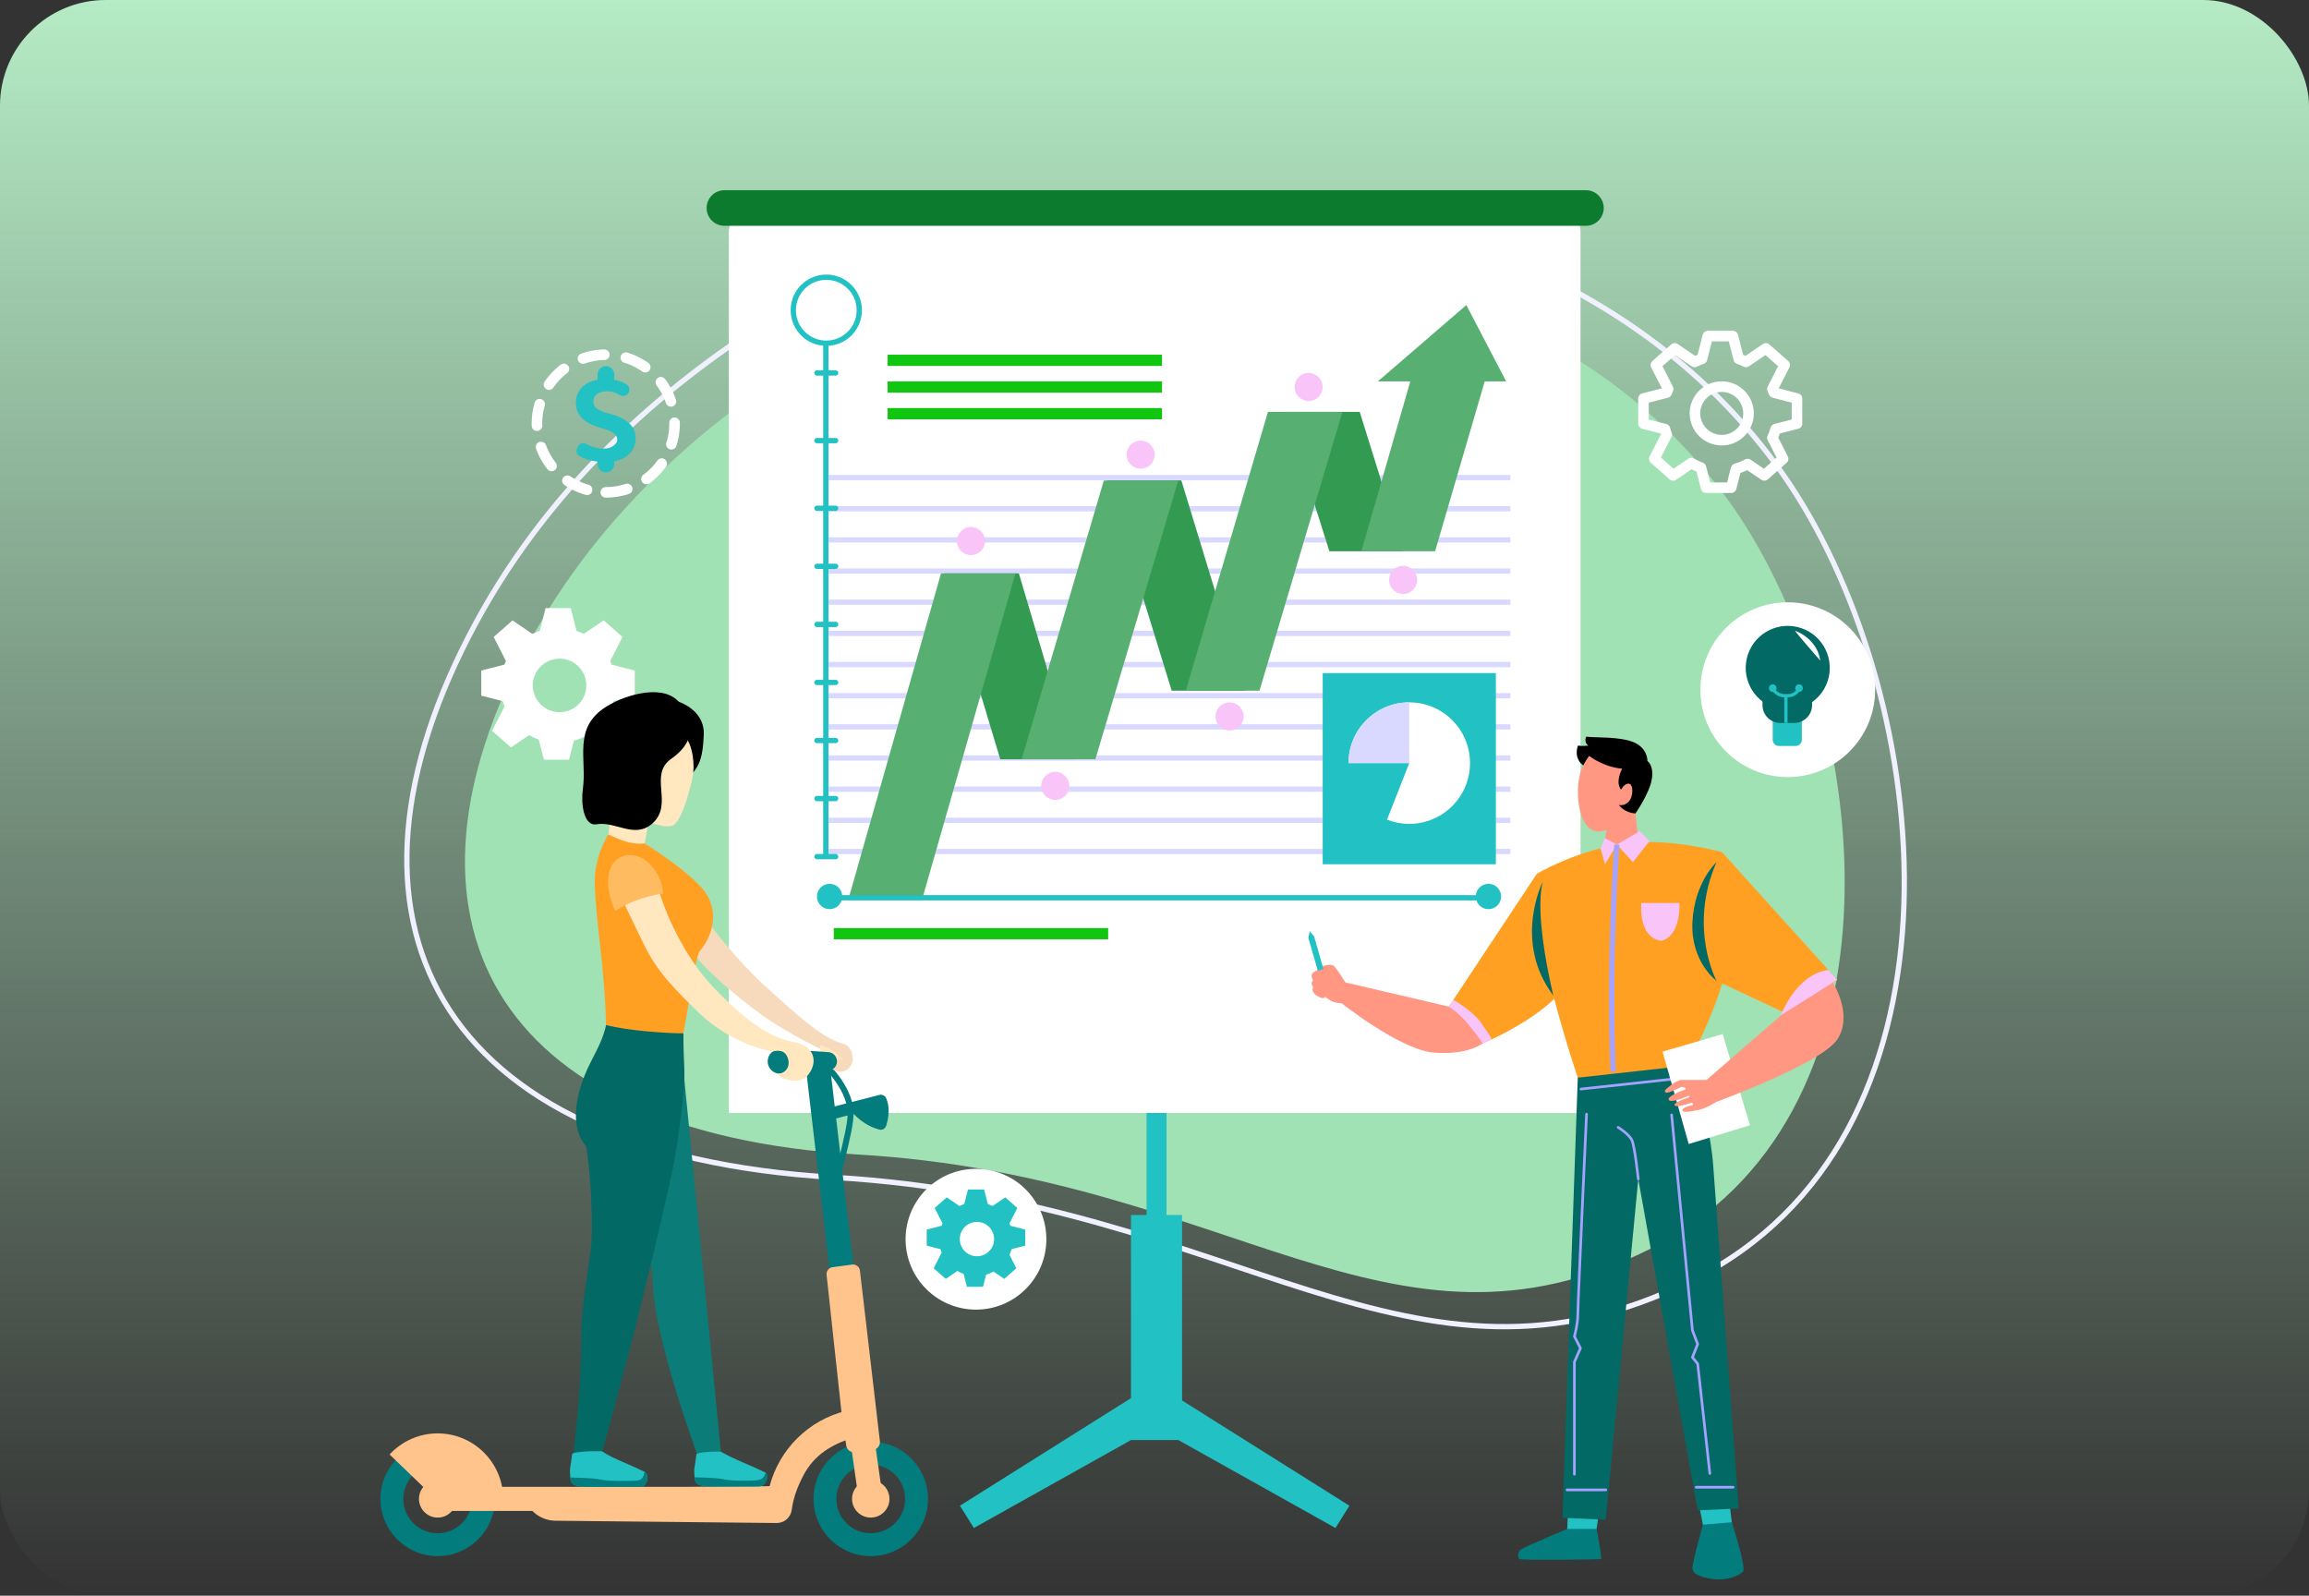 <svg width="437" height="302" viewBox="0 0 437 302" fill="none" xmlns="http://www.w3.org/2000/svg">
<rect x="0" y="0" width="437" height="302" fill="#333333" stroke="none"/>
<rect width="437" height="302" rx="20" fill="url(#paint0_linear_557_6578)"/>
<path d="M184.009 52.986C184.009 52.986 127.567 70.806 99.978 121.931C72.387 173.056 92.153 214.398 162.488 218.508C232.823 222.618 263.129 260.937 312.245 236.393C361.361 211.848 354.956 138.553 330.375 99.55C305.795 60.547 250.509 37.206 184.009 52.986Z" fill="#A1E2B4"/>
<path d="M181.203 43.177C181.203 43.177 119.944 62.518 90 118.006C60.055 173.494 81.507 218.364 157.845 222.826C234.184 227.287 267.076 268.876 320.384 242.236C373.692 215.597 366.74 136.046 340.061 93.714C313.382 51.382 253.379 26.05 181.203 43.177Z" stroke="#F0F0FF" stroke-miterlimit="10"/>
<path d="M335.742 74.31C335.652 74.077 335.554 73.848 335.449 73.623L337.769 69.073L336.977 68.375L334.999 66.63L334.207 65.933L330.445 68.491C330.004 68.27 329.545 68.079 329.073 67.919L327.967 63.607H326.912H324.274H323.219L322.115 67.91C321.633 68.072 321.166 68.266 320.716 68.491L316.954 65.933L316.163 66.63L314.184 68.375L313.392 69.073L315.712 73.623C315.608 73.845 315.512 74.073 315.422 74.304L311.044 75.426V76.481V79.12V80.175L315.102 81.215C315.2 81.561 315.315 81.899 315.445 82.229L313.097 86.833L313.889 87.531L315.868 89.276L316.66 89.974L320.087 87.643C320.668 87.983 321.283 88.271 321.925 88.5L322.899 92.3H323.955H326.593H327.648L328.568 88.713C329.334 88.495 330.067 88.198 330.754 87.826L333.912 89.974L334.704 89.276L336.683 87.531L337.474 86.833L335.447 82.858C335.695 82.331 335.901 81.778 336.062 81.208L340.094 80.174V79.119V76.481V75.426L335.742 74.31ZM330.925 78.238C330.925 81.037 328.657 83.306 325.858 83.306C323.059 83.306 320.79 81.037 320.79 78.238C320.79 75.439 323.059 73.171 325.858 73.171C328.657 73.171 330.925 75.44 330.925 78.238Z" stroke="white" stroke-width="2" stroke-miterlimit="10" stroke-linecap="round" stroke-linejoin="round"/>
<path d="M184.712 247.855C192.07 247.855 198.034 241.891 198.034 234.533C198.034 227.176 192.07 221.211 184.712 221.211C177.355 221.211 171.391 227.176 171.391 234.533C171.391 241.891 177.355 247.855 184.712 247.855Z" fill="white"/>
<path d="M191.24 231.985C191.182 231.836 191.12 231.688 191.052 231.544L192.541 228.625L192.033 228.177L190.763 227.057L190.255 226.61L187.841 228.251C187.558 228.109 187.264 227.987 186.96 227.884L186.251 225.118H185.573H183.881H183.203L182.495 227.879C182.186 227.982 181.886 228.107 181.598 228.252L179.184 226.61L178.676 227.058L177.406 228.178L176.898 228.626L178.387 231.545C178.32 231.687 178.258 231.834 178.201 231.981L175.392 232.702V233.379V235.072V235.749L177.996 236.417C178.058 236.638 178.132 236.855 178.216 237.067L176.709 240.022L177.217 240.47L178.487 241.589L178.995 242.037L181.195 240.542C181.567 240.76 181.961 240.945 182.374 241.092L182.999 243.53H183.677H185.369H186.047L186.637 241.228C187.129 241.089 187.599 240.898 188.04 240.66L190.066 242.037L190.574 241.589L191.844 240.47L192.352 240.022L191.051 237.471C191.21 237.133 191.342 236.778 191.446 236.412L194.033 235.749V235.072V233.379V232.702L191.24 231.985ZM188.15 234.505C188.15 236.301 186.694 237.757 184.898 237.757C183.102 237.757 181.646 236.301 181.646 234.505C181.646 232.709 183.102 231.253 184.898 231.253C186.694 231.254 188.15 232.709 188.15 234.505Z" fill="#22C1C3"/>
<path d="M115.783 125.792C115.693 125.559 115.596 125.329 115.491 125.104L117.811 120.555L117.019 119.857L115.04 118.112L114.249 117.414L110.487 119.972C110.046 119.752 109.587 119.56 109.114 119.4L108.008 115.089H106.953H104.315H103.26L102.156 119.392C101.674 119.554 101.207 119.748 100.757 119.972L96.995 117.414L96.204 118.112L94.225 119.857L93.433 120.555L95.753 125.104C95.649 125.327 95.553 125.555 95.463 125.785L91.085 126.908V127.963V130.601V131.657L95.143 132.697C95.241 133.043 95.356 133.381 95.486 133.712L93.138 138.316L93.93 139.014L95.909 140.758L96.7 141.456L100.128 139.125C100.709 139.465 101.323 139.754 101.966 139.982L102.94 143.782H103.995H106.633H107.688L108.608 140.195C109.374 139.977 110.107 139.68 110.794 139.308L113.952 141.456L114.744 140.758L116.723 139.013L117.514 138.315L115.487 134.34C115.735 133.812 115.94 133.26 116.102 132.69L120.134 131.656V130.601V127.963V126.907L115.783 125.792ZM110.967 129.72C110.967 132.519 108.699 134.787 105.9 134.787C103.101 134.787 100.833 132.519 100.833 129.72C100.833 126.921 103.101 124.653 105.9 124.653C108.699 124.653 110.967 126.922 110.967 129.72Z" fill="white"/>
<path d="M119.222 85.787C118.503 86.559 117.512 87.065 116.249 87.303V87.833C116.249 88.703 115.544 89.409 114.673 89.409C113.803 89.409 113.097 88.704 113.097 87.833V87.369C111.706 87.203 110.546 86.845 109.617 86.293C109.176 86.031 109.005 85.475 109.191 84.997L109.373 84.529C109.609 83.924 110.323 83.683 110.889 84.002C110.893 84.004 110.898 84.007 110.903 84.009C111.353 84.26 111.87 84.472 112.452 84.644C113.035 84.816 113.627 84.902 114.226 84.902C114.96 84.902 115.58 84.737 116.087 84.406C116.565 84.095 116.796 83.821 116.822 83.193C116.838 82.818 116.68 82.45 116.406 82.193C116.107 81.912 115.742 81.684 115.309 81.508C114.885 81.336 114.334 81.153 113.654 80.958C112.736 80.694 111.941 80.376 111.27 80.005C110.599 79.634 110.052 79.133 109.627 78.502C109.204 77.871 108.992 77.083 108.992 76.138C108.992 75.431 109.153 74.784 109.475 74.198C109.798 73.611 110.266 73.114 110.879 72.708C111.493 72.302 112.233 72.024 113.097 71.873V70.88C113.097 70.01 113.803 69.304 114.673 69.304C115.543 69.304 116.249 70.009 116.249 70.88V71.887C117 72.028 117.655 72.244 118.216 72.536C118.336 72.598 118.448 72.66 118.552 72.722C119.077 73.034 119.257 73.709 118.993 74.26C118.688 74.894 117.904 75.135 117.3 74.775C116.948 74.564 116.598 74.374 116.402 74.304C115.921 74.132 115.437 74.045 114.952 74.045C114.202 74.045 113.572 74.209 113.065 74.535C112.557 74.862 112.303 75.335 112.303 75.953C112.303 76.614 112.59 77.12 113.164 77.469C113.738 77.818 114.457 78.089 115.322 78.283C116.797 78.628 117.995 79.192 118.918 79.978C119.84 80.764 120.302 81.744 120.302 82.918C120.302 84.059 119.942 85.015 119.222 85.787Z" fill="#22C1C3"/>
<path d="M114.647 93.182C121.841 93.182 127.673 87.349 127.673 80.155C127.673 72.961 121.841 67.128 114.647 67.128C107.452 67.128 101.62 72.961 101.62 80.155C101.62 87.349 107.452 93.182 114.647 93.182Z" stroke="white" stroke-width="2" stroke-linecap="round" stroke-linejoin="round" stroke-dasharray="4.12 4.12"/>
<path d="M338.352 147.065C347.485 147.065 354.889 139.661 354.889 130.528C354.889 121.395 347.485 113.991 338.352 113.991C329.219 113.991 321.815 121.395 321.815 130.528C321.815 139.661 329.219 147.065 338.352 147.065Z" fill="white"/>
<path d="M346.09 128.224C347.094 123.948 344.441 119.668 340.165 118.664C335.889 117.661 331.609 120.314 330.605 124.59C329.602 128.865 332.254 133.145 336.53 134.149C340.806 135.153 345.086 132.5 346.09 128.224Z" fill="#026965"/>
<path d="M339.841 141.178H336.681C336.033 141.178 335.507 140.652 335.507 140.004V136.305H341.015V140.004C341.015 140.652 340.489 141.178 339.841 141.178Z" fill="#22C1C3"/>
<path d="M339.579 136.825H336.942C335.08 136.825 333.57 135.315 333.57 133.453V129.381H342.951V133.453C342.951 135.316 341.441 136.825 339.579 136.825Z" fill="#026965"/>
<path d="M340.483 129.514C340.084 129.514 339.76 129.838 339.76 130.237C339.76 130.398 339.823 130.54 339.913 130.66C339.458 131.246 338.715 131.357 338.313 131.366L337.987 131.356C337.002 131.406 336.422 130.974 336.108 130.609C336.175 130.498 336.225 130.376 336.225 130.237C336.225 129.838 335.901 129.514 335.502 129.514C335.102 129.514 334.778 129.838 334.778 130.237C334.778 130.637 335.102 130.96 335.502 130.96C335.529 130.96 335.552 130.947 335.579 130.945C335.977 131.432 336.663 131.933 337.692 131.977V136.826H338.312V131.988C338.977 131.977 339.91 131.737 340.462 130.957C340.469 130.957 340.475 130.961 340.483 130.961C340.882 130.961 341.206 130.637 341.206 130.238C341.207 129.838 340.883 129.514 340.483 129.514Z" fill="#22C1C3"/>
<path d="M339.73 119.368C339.73 119.368 343.895 120.741 344.516 125.039C344.516 125.039 339.819 119.678 339.73 119.368Z" fill="white"/>
<path d="M223.716 265.05V229.949H220.769V188.048H216.996V229.949H214.049V264.612L181.678 284.965L184.314 289.184L214.049 272.542H223.018L252.752 289.184L255.389 284.965L223.716 265.05Z" fill="#22C1C3"/>
<path d="M299.127 210.632H137.939V43.946C137.939 41.418 139.989 39.368 142.518 39.368H294.549C297.078 39.368 299.128 41.417 299.128 43.946L299.127 210.632Z" fill="white"/>
<path d="M300.155 42.735H137.101C135.241 42.735 133.733 41.227 133.733 39.368C133.733 37.508 135.241 36 137.101 36H300.155C302.015 36 303.523 37.508 303.523 39.368C303.523 41.228 302.015 42.735 300.155 42.735Z" fill="#0D7B2D"/>
<path d="M156.384 90.386H285.852" stroke="#D9D9FF" stroke-miterlimit="10"/>
<path d="M156.384 96.283H285.852" stroke="#D9D9FF" stroke-miterlimit="10"/>
<path d="M156.384 102.181H285.852" stroke="#D9D9FF" stroke-miterlimit="10"/>
<path d="M156.384 108.078H285.852" stroke="#D9D9FF" stroke-miterlimit="10"/>
<path d="M156.384 113.975H285.852" stroke="#D9D9FF" stroke-miterlimit="10"/>
<path d="M156.384 119.872H285.852" stroke="#D9D9FF" stroke-miterlimit="10"/>
<path d="M156.384 125.769H285.852" stroke="#D9D9FF" stroke-miterlimit="10"/>
<path d="M156.384 131.667H285.852" stroke="#D9D9FF" stroke-miterlimit="10"/>
<path d="M156.384 137.563H285.852" stroke="#D9D9FF" stroke-miterlimit="10"/>
<path d="M156.384 143.461H285.852" stroke="#D9D9FF" stroke-miterlimit="10"/>
<path d="M156.384 149.358H285.852" stroke="#D9D9FF" stroke-miterlimit="10"/>
<path d="M156.384 155.255H285.852" stroke="#D9D9FF" stroke-miterlimit="10"/>
<path d="M156.384 161.153H285.852" stroke="#D9D9FF" stroke-miterlimit="10"/>
<path d="M203.261 143.693L192.83 108.512H178.74L189.304 143.693H203.261Z" fill="#339A52"/>
<path d="M235.708 130.711L223.58 90.922H209.49L221.751 130.711H235.708Z" fill="#339A52"/>
<path d="M265.559 104.333L257.343 77.954H243.253L251.602 104.333H265.559Z" fill="#339A52"/>
<path d="M160.719 169.667L178.094 108.512H192.184L174.676 169.667H160.719Z" fill="#58AF72"/>
<path d="M193.358 143.693L208.91 90.937H223L207.315 143.693H193.358Z" fill="#58AF72"/>
<path d="M224.419 130.711L239.971 77.954H254.061L238.376 130.711H224.419Z" fill="#58AF72"/>
<path d="M257.649 104.333L267.286 70.894H281.376L271.606 104.333H257.649Z" fill="#58AF72"/>
<path d="M260.773 72.18H285.054L277.522 57.735L260.773 72.18Z" fill="#58AF72"/>
<path d="M156.295 64.957V162.125" stroke="#22C1C3" stroke-miterlimit="10"/>
<path d="M156.384 64.957C159.834 64.957 162.631 62.16 162.631 58.71C162.631 55.26 159.834 52.463 156.384 52.463C152.934 52.463 150.137 55.26 150.137 58.71C150.137 62.16 152.934 64.957 156.384 64.957Z" stroke="#22C1C3" stroke-miterlimit="10"/>
<path d="M154.611 96.195H158.156" stroke="#22C1C3" stroke-miterlimit="10" stroke-linecap="round" stroke-linejoin="round"/>
<path d="M154.611 83.389H158.156" stroke="#22C1C3" stroke-miterlimit="10" stroke-linecap="round" stroke-linejoin="round"/>
<path d="M154.611 70.584H158.156" stroke="#22C1C3" stroke-miterlimit="10" stroke-linecap="round" stroke-linejoin="round"/>
<path d="M154.611 107.183H158.156" stroke="#22C1C3" stroke-miterlimit="10" stroke-linecap="round" stroke-linejoin="round"/>
<path d="M154.611 118.172H158.156" stroke="#22C1C3" stroke-miterlimit="10" stroke-linecap="round" stroke-linejoin="round"/>
<path d="M154.611 129.16H158.156" stroke="#22C1C3" stroke-miterlimit="10" stroke-linecap="round" stroke-linejoin="round"/>
<path d="M154.611 140.148H158.156" stroke="#22C1C3" stroke-miterlimit="10" stroke-linecap="round" stroke-linejoin="round"/>
<path d="M154.611 151.136H158.156" stroke="#22C1C3" stroke-miterlimit="10" stroke-linecap="round" stroke-linejoin="round"/>
<path d="M154.611 162.125H158.156" stroke="#22C1C3" stroke-miterlimit="10" stroke-linecap="round" stroke-linejoin="round"/>
<path d="M156.295 169.908H280.084" stroke="#22C1C3" stroke-miterlimit="10"/>
<path d="M159.405 169.667C159.405 170.991 158.332 172.064 157.008 172.064C155.684 172.064 154.611 170.991 154.611 169.667C154.611 168.343 155.684 167.27 157.008 167.27C158.332 167.27 159.405 168.343 159.405 169.667Z" fill="#22C1C3"/>
<path d="M284.098 169.667C284.098 170.991 283.025 172.064 281.702 172.064C280.378 172.064 279.305 170.991 279.305 169.667C279.305 168.343 280.378 167.27 281.702 167.27C283.025 167.269 284.098 168.343 284.098 169.667Z" fill="#22C1C3"/>
<path d="M219.921 67.128H167.992V69.255H219.921V67.128Z" fill="#10C610"/>
<path d="M209.73 175.643H157.801V177.769H209.73V175.643Z" fill="#10C610"/>
<path d="M219.921 72.18H167.992V74.307H219.921V72.18Z" fill="#10C610"/>
<path d="M219.921 77.231H167.992V79.357H219.921V77.231Z" fill="#10C610"/>
<path d="M283.104 127.388H250.332V163.568H283.104V127.388Z" fill="#22C1C3"/>
<path d="M186.424 102.398C186.424 103.866 185.233 105.056 183.765 105.056C182.297 105.056 181.106 103.866 181.106 102.398C181.106 100.929 182.297 99.739 183.765 99.739C185.233 99.739 186.424 100.929 186.424 102.398Z" fill="#F9C5F9"/>
<path d="M202.375 148.732C202.375 150.2 201.185 151.391 199.716 151.391C198.248 151.391 197.058 150.2 197.058 148.732C197.058 147.264 198.248 146.073 199.716 146.073C201.185 146.074 202.375 147.264 202.375 148.732Z" fill="#F9C5F9"/>
<path d="M218.533 86.048C218.533 87.516 217.343 88.707 215.874 88.707C214.406 88.707 213.216 87.516 213.216 86.048C213.216 84.58 214.406 83.389 215.874 83.389C217.343 83.389 218.533 84.58 218.533 86.048Z" fill="#F9C5F9"/>
<path d="M235.37 135.584C235.37 137.053 234.18 138.243 232.711 138.243C231.243 138.243 230.053 137.053 230.053 135.584C230.053 134.116 231.243 132.926 232.711 132.926C234.18 132.926 235.37 134.116 235.37 135.584Z" fill="#F9C5F9"/>
<path d="M247.674 75.902C249.143 75.902 250.333 74.711 250.333 73.243C250.333 71.775 249.143 70.584 247.674 70.584C246.206 70.584 245.016 71.775 245.016 73.243C245.016 74.711 246.206 75.902 247.674 75.902Z" fill="#F9C5F9"/>
<path d="M265.558 112.412C267.026 112.412 268.217 111.221 268.217 109.753C268.217 108.285 267.026 107.094 265.558 107.094C264.09 107.094 262.899 108.285 262.899 109.753C262.899 111.221 264.09 112.412 265.558 112.412Z" fill="#F9C5F9"/>
<path d="M266.718 132.926H266.704C260.361 132.934 255.22 138.081 255.22 144.424H266.718L262.507 155.124C262.507 155.124 262.504 155.124 262.501 155.124C263.807 155.641 265.228 155.922 266.718 155.922C273.069 155.922 278.216 150.772 278.216 144.424C278.216 138.075 273.07 132.926 266.718 132.926Z" fill="white"/>
<path d="M266.718 144.424H255.22C255.22 138.081 260.361 132.934 266.704 132.926L266.718 144.424Z" fill="#D9D9FF"/>
<path d="M295.274 187.858C291.556 192.09 285.194 195.368 282.229 196.747C281.229 197.212 280.615 197.465 280.615 197.465L274.027 190.777L275.058 189.224L290.865 165.369C290.865 165.369 300.244 182.205 295.274 187.858Z" fill="#FFA022"/>
<path d="M296.888 283.087L296.578 290.169H302.044L302.976 283.957L296.888 283.087Z" fill="#22C1C3"/>
<path d="M321.303 283.522L322.607 290.169H328.011L327.204 283.522H321.303Z" fill="#22C1C3"/>
<path d="M296.614 289.36C296.614 289.36 288.006 292.964 287.695 293.337C287.384 293.71 287.011 294.828 287.695 295.077C288.378 295.325 302.666 295.139 302.976 295.077C303.287 295.015 302.165 289.36 302.165 289.36H296.614Z" fill="#027C7D"/>
<path d="M322.293 288.567C322.293 288.567 320.246 295.76 320.309 296.816C320.371 297.872 321.738 298.555 324.409 298.866C327.08 299.177 329.192 298.12 329.876 297.437C330.559 296.754 327.76 288.097 327.76 288.097L322.293 288.567Z" fill="#027C7D"/>
<path d="M298.629 203.361L295.709 287.25L303.909 287.622L310.059 223.141L321.303 285.852L329.068 285.479L324.222 220.346C324.222 220.346 323.601 210.252 319.188 201.687L298.629 203.361Z" fill="#026965"/>
<path d="M299.204 206.109L319.05 203.956" stroke="#A6A2FF" stroke-width="0.5" stroke-miterlimit="10" stroke-linecap="round" stroke-linejoin="round"/>
<path d="M310.277 148.129C309.781 151.664 306.121 157.369 302.552 157.369C298.982 157.369 298.236 151.096 298.815 147.573C299.446 143.736 301.709 141.11 305.278 141.11C308.847 141.11 310.883 143.811 310.277 148.129Z" fill="#FF9783"/>
<path d="M309.217 151.31L310.278 160.474C310.278 160.474 306.264 161.686 303.31 161.762L304.218 155.854L309.217 151.31Z" fill="#FF9783"/>
<path d="M298.608 203.956C298.608 203.956 288.907 175.525 290.863 165.368C290.863 165.368 297.251 161.52 306.01 159.843C314.769 158.165 325.9 161.268 325.9 161.268C334.004 176.705 319.189 201.685 319.189 201.685L298.608 203.956Z" fill="#FFA022"/>
<path d="M300.791 143.069C300.791 143.069 303.422 145.175 307.02 145.478C307.02 145.478 305.619 147.901 306.793 149.454C306.793 149.454 307.399 148.242 308.27 148.318C309.141 148.395 309.179 150.704 308.27 151.689C307.36 152.673 306.376 152.332 306.376 152.332C306.376 152.332 307.328 153.791 309.522 153.952C309.522 153.952 312.208 150.099 312.625 147.447C313.042 144.797 311.792 144.039 311.792 144.039C311.792 144.039 311.906 141.691 309.293 140.517C306.679 139.342 301.681 139.646 300.204 139.419C300.204 139.419 299.674 140.454 300.621 141.11C300.621 141.11 299.46 141.249 298.639 141.11C298.639 141.11 297.7 143.391 299.634 144.851C299.634 144.851 300.471 143.348 300.791 143.069Z" fill="black"/>
<path d="M325.899 161.269L347.704 185.433L338.758 192.143L323.04 184.773C323.04 184.773 315.276 171.146 325.899 161.269Z" fill="#FFA022"/>
<path d="M314.654 199.028L319.606 216.513L331.194 212.96L326.034 195.706L314.654 199.028Z" fill="white"/>
<path d="M338.386 191.025L322.233 205.032L324.869 208.522C324.869 208.522 344.598 201.337 347.704 196.74C350.81 192.142 346.929 186.015 346.929 186.015C346.929 186.015 343.568 186.685 338.386 191.025Z" fill="#FF9783"/>
<path d="M323.064 204.384H318.261C317.095 204.384 315.126 206.319 315.126 206.319C315.126 206.319 314.971 206.806 315.489 206.806C316.007 206.806 318.261 205.688 318.261 205.688L318.951 205.867L319.074 206.131C318.188 206.454 315.478 207.506 315.826 208.155C316.175 208.808 318.829 207.727 319.652 207.373L319.779 207.646C319.206 207.824 316.664 208.653 316.94 209.188C317.18 209.652 319.296 208.992 320.253 208.666L320.457 209.104C319.831 209.25 318.309 209.658 318.392 210.149C318.495 210.765 320.944 210.149 320.944 210.149C322.692 209.977 324.869 208.5 324.869 208.5C324.674 207.366 323.064 204.384 323.064 204.384Z" fill="#FF9783"/>
<path d="M310.358 157.285L306.01 159.843L309.052 163.169L312.179 159.196L310.358 157.285Z" fill="#F9C5F9"/>
<path d="M303.725 158.624L306.01 159.843L303.764 163.567L302.922 160.612L303.725 158.624Z" fill="#F9C5F9"/>
<path d="M337.05 192.143C337.05 192.143 339.94 184.327 346.027 183.576L347.704 185.434L337.05 192.143Z" fill="#F9C5F9"/>
<path d="M306.01 159.843C306.01 159.843 304.405 181.064 305.306 202.817" stroke="#A6A2FF" stroke-miterlimit="10"/>
<path d="M310.617 170.897H317.854C317.854 170.897 318.201 177.054 314.475 178.048C314.475 178.048 310.244 178.08 310.617 170.897Z" fill="#F9C5F9"/>
<path d="M306.238 213.357C306.238 213.357 308.376 214.662 308.891 215.873C309.407 217.085 310.059 223.141 310.059 223.141" stroke="#A6A2FF" stroke-width="0.5" stroke-miterlimit="10" stroke-linecap="round" stroke-linejoin="round"/>
<path d="M296.578 281.969H303.908" stroke="#A6A2FF" stroke-width="0.5" stroke-miterlimit="10" stroke-linecap="round" stroke-linejoin="round"/>
<path d="M321.008 281.472H328.012" stroke="#A6A2FF" stroke-width="0.5" stroke-miterlimit="10" stroke-linecap="round" stroke-linejoin="round"/>
<path d="M300.267 210.85C300.267 210.85 298.621 246.506 298.621 248.595C298.621 250.685 297.969 252.921 297.969 252.921L299.118 255.157L297.969 257.766V279.012" stroke="#A6A2FF" stroke-width="0.5" stroke-miterlimit="10" stroke-linecap="round" stroke-linejoin="round"/>
<path d="M316.37 210.998L320.307 251.779L321.303 254.388L320.307 256.872L321.303 258.115L323.601 278.863" stroke="#A6A2FF" stroke-width="0.5" stroke-miterlimit="10" stroke-linecap="round" stroke-linejoin="round"/>
<path d="M282.228 196.746C281.228 197.211 280.614 197.464 280.614 197.464L274.026 190.776L275.057 189.224C275.057 189.224 278.981 191.413 280.473 193.836C280.908 194.544 282.319 196.211 282.228 196.746Z" fill="#F9C5F9"/>
<path d="M274.027 190.466L254.337 185.868L253.716 189.72C253.716 189.72 265.022 198.728 271.42 199.224C277.819 199.721 280.615 197.464 280.615 197.464C280.615 197.464 277.007 191.956 274.027 190.466Z" fill="#FF9783"/>
<path d="M254.772 186.148C254.772 186.148 253.126 183.539 252.567 182.918C252.008 182.297 250.517 182.794 250.517 182.794L249.212 183.695C249.212 183.695 248.342 183.975 248.249 184.502C248.156 185.03 248.56 185.527 248.56 185.527C248.56 185.527 247.876 185.9 248.498 186.801C248.498 186.801 248.218 187.515 248.715 188.012C249.212 188.509 250.051 188.975 250.454 188.882C250.858 188.789 250.864 188.633 250.864 188.633C250.864 188.633 251.231 189.161 252.35 189.596C253.468 190.031 254.772 189.782 254.772 189.782V186.148H254.772Z" fill="#FF9783"/>
<path d="M247.614 177.501L249.409 183.714L250.472 183.382L248.711 177.234L247.88 176.238L247.614 177.501Z" fill="#22C1C3"/>
<path d="M324.868 163.169C324.868 163.169 320.698 166.927 320.312 174.473C319.925 182.02 324.868 185.63 324.868 185.63C324.868 185.63 319.443 175.556 324.868 163.169Z" fill="#026965"/>
<path d="M293.991 188.425C293.991 188.425 290.284 173.645 291.967 166.91C291.967 166.91 286.267 178.215 293.991 188.425Z" fill="#026965"/>
<path d="M82.836 294.51C76.861 294.51 72 289.65 72 283.674C72 277.699 76.861 272.838 82.836 272.838C88.811 272.838 93.672 277.699 93.672 283.674C93.672 289.65 88.812 294.51 82.836 294.51ZM82.836 277.173C79.251 277.173 76.335 280.089 76.335 283.674C76.335 287.259 79.251 290.176 82.836 290.176C86.421 290.176 89.338 287.26 89.338 283.674C89.338 280.089 86.421 277.173 82.836 277.173Z" fill="#027C7D"/>
<path d="M82.836 287.215C80.883 287.215 79.295 285.627 79.295 283.674C79.295 281.721 80.883 280.134 82.836 280.134C84.789 280.134 86.376 281.721 86.376 283.674C86.376 285.627 84.789 287.215 82.836 287.215Z" fill="#FFC48C"/>
<path d="M164.797 294.51C158.822 294.51 153.961 289.65 153.961 283.674C153.961 277.699 158.822 272.838 164.797 272.838C170.772 272.838 175.633 277.699 175.633 283.674C175.633 289.65 170.772 294.51 164.797 294.51ZM164.797 277.173C161.212 277.173 158.295 280.089 158.295 283.674C158.295 287.259 161.212 290.176 164.797 290.176C168.382 290.176 171.299 287.26 171.299 283.674C171.299 280.089 168.382 277.173 164.797 277.173Z" fill="#027C7D"/>
<path d="M166.673 280.676C166.128 280.329 165.487 280.131 164.798 280.131C163.749 280.131 162.803 280.586 162.162 281.317C161.599 281.94 161.257 282.767 161.257 283.672C161.257 285.625 162.845 287.213 164.798 287.213C166.751 287.213 168.339 285.625 168.339 283.672C168.339 282.408 167.674 281.293 166.673 280.676ZM164.799 282.149C165.641 282.149 166.321 282.829 166.321 283.67C166.321 284.511 165.641 285.2 164.799 285.2C163.958 285.2 163.269 284.511 163.269 283.67C163.269 282.829 163.958 282.149 164.799 282.149Z" fill="#FFC48C"/>
<path d="M164.656 266.44L156.884 200.007H152.277L160.133 267.015L164.656 266.44Z" fill="#027C7D"/>
<path d="M166.675 280.675L165.383 271.564L160.877 272.267L162.164 281.317L162.541 283.989C162.697 285.133 163.673 285.954 164.794 285.954C164.901 285.954 165.01 285.948 165.117 285.93C166.364 285.756 167.232 284.606 167.059 283.36L166.675 280.675Z" fill="#FFC48C"/>
<path d="M157.567 239.824C156.845 239.921 156.34 240.587 156.443 241.309L159.244 267.141L159.508 269.018L160.155 273.569C160.272 274.391 161.029 274.966 161.852 274.858L165.216 274.418C166.036 274.31 166.618 273.566 166.525 272.745L162.746 240.445C162.645 239.732 161.988 239.234 161.274 239.329L157.567 239.824Z" fill="#FFC48C"/>
<path d="M147.329 281.393H84.756V285.956H147.329V281.393Z" fill="#FFC48C"/>
<path d="M95.224 283.268C95.009 276.621 89.535 271.279 82.837 271.279C79.242 271.279 76 272.817 73.733 275.271L82.046 283.268H95.224Z" fill="#FFC48C"/>
<path d="M163.215 267.008C154.076 268.746 147.081 276.524 146.543 286.034C147.387 286.043 148.232 286.047 149.075 286.051L149.912 282.355L151.622 277.724L156.642 272.268L163.653 269.885C163.503 268.926 163.352 267.968 163.215 267.008Z" fill="#FFC48C"/>
<path d="M160.131 267.015C153.073 268.747 147.489 274.253 145.656 281.269C145.655 281.272 145.654 281.276 145.653 281.279L98.728 281.727L99.248 283.418C100.041 286 102.41 287.774 105.11 287.808L146.984 288.242C148.437 288.262 149.652 287.182 149.844 285.741C150.073 284.026 150.612 281.973 152.061 279.208C154.107 275.303 157.501 273.367 161.063 272.245L161.333 266.76C160.928 266.834 160.527 266.917 160.131 267.015Z" fill="#FFC48C"/>
<path d="M156.354 209.807L166.44 207.221C166.956 207.089 167.492 207.347 167.709 207.833C168.122 208.758 168.53 210.482 167.725 213.046C167.552 213.599 166.975 213.929 166.415 213.781C164.467 213.269 162.877 212.162 161.549 210.821L157.299 211.91L156.354 209.807Z" fill="#027C7D"/>
<path d="M156.94 231.481C155.444 227.445 157.213 225.757 158.774 219.358C159.663 215.712 160.503 212.268 160.421 210.443C160.21 205.726 155.056 201.184 155.004 201.139L155.741 200.293C155.968 200.491 161.31 205.201 161.542 210.393C161.631 212.378 160.812 215.736 159.864 219.624C158.416 225.557 156.615 227.377 157.993 231.091L156.94 231.481Z" fill="#027C7D"/>
<path d="M129.214 166.855C130.429 170.318 138.154 180.605 144.821 186.647C151.943 193.101 155.792 196.519 159.623 197.555C161.236 197.992 161.727 200.302 161.16 201.409C159.889 203.892 157.258 202.427 157.232 202.019C157.232 202.019 158.501 201.522 158.009 200.289C157.56 199.16 156.776 199.245 156.776 199.245C156.776 199.245 148.934 195.602 143.949 191.914C138.963 188.227 134.929 184.704 132.246 181.685C129.666 178.783 125.406 173.566 123.937 171.607C121.609 168.503 120.192 168.026 122.209 166.624C124.227 165.223 128.075 163.607 129.214 166.855Z" fill="#F7D9BC"/>
<path d="M155.179 197.745L155.371 200.157L159.585 200.63C159.585 200.63 158.233 198.732 155.179 197.745Z" fill="#FFE7C0"/>
<path d="M156.708 202.636L147.706 203.209C146.385 203.255 145.29 202.197 145.29 200.876C145.29 199.555 146.385 198.498 147.706 198.543L156.708 199.116C157.656 199.149 158.408 199.928 158.408 200.876C158.408 201.825 157.656 202.603 156.708 202.636Z" fill="#027C7D"/>
<path d="M119.635 226.721C119.635 226.721 123.459 237.433 123.566 242.737C123.78 253.305 132.245 276.093 132.245 276.093L136.507 275.524C136.507 275.524 129.576 204.53 129.028 199.301C128.502 194.272 119.575 222.114 119.635 226.721Z" fill="#0B7C77"/>
<path d="M115.249 201.49C113.891 205.885 109.445 209.509 110.541 214.72C111.959 221.461 112.152 231.605 111.948 234.987C111.744 238.368 109.998 246.736 110.018 252.764C110.055 263.832 108.332 276.662 108.332 276.662L113.767 275.524C113.767 275.524 117.944 260.531 121.43 246.446C123.856 236.649 126.898 223.532 127.596 219.855C128.862 213.183 128.228 203.694 126.914 197.212L115.249 201.49Z" fill="#026965"/>
<path d="M107.94 277.622C107.94 277.622 108.211 275.999 108.28 275.267C108.303 275.023 108.428 274.942 110.168 274.752C111.369 274.621 113.918 274.663 113.918 274.663C113.918 274.663 114.75 275.207 115.74 275.714C116.729 276.22 120.544 277.814 121.99 278.553C122.845 278.991 122.732 281.393 121.059 281.393C119.576 281.393 113.741 281.393 111.432 281.393C108.591 281.393 108.105 280.837 107.991 280.004C107.903 279.361 107.8 278.184 107.94 277.622Z" fill="#22C1C3"/>
<path d="M121.989 278.553C121.796 279.634 121.475 280.234 120.217 280.234C119.633 280.234 115.504 280.441 113.372 279.973C112.069 279.687 107.945 279.627 107.945 279.627C107.96 279.763 107.976 279.894 107.99 280.004C108.104 280.837 108.591 281.393 111.433 281.393H121.059C122.733 281.393 122.845 278.99 121.989 278.553Z" fill="#027C7D"/>
<path d="M131.456 277.631C131.456 277.631 131.722 276.041 131.789 275.325C131.811 275.086 131.934 275.007 133.638 274.821C134.813 274.692 136.382 274.734 136.382 274.734C136.382 274.734 137.386 275.266 138.355 275.762C139.323 276.258 142.966 277.744 144.88 278.69C145.413 278.953 145.201 281.322 143.562 281.322C142.111 281.322 137.135 281.322 134.875 281.322C132.093 281.322 131.617 280.778 131.506 279.963C131.42 279.333 131.319 278.181 131.456 277.631Z" fill="#22C1C3"/>
<path d="M144.879 278.69C144.69 279.748 143.969 280.188 142.738 280.188C142.166 280.188 138.861 280.391 136.774 279.933C135.498 279.653 131.461 279.593 131.461 279.593C131.475 279.727 131.491 279.855 131.505 279.963C131.616 280.778 132.093 281.323 134.875 281.323H143.562C145.2 281.323 145.717 279.118 144.879 278.69Z" fill="#027C7D"/>
<path d="M129.361 147.936C132.032 145.692 132.983 144.317 133.201 139.044C133.485 132.187 122.671 130.464 120.765 133.684C118.858 136.904 121.105 154.87 129.361 147.936Z" fill="black"/>
<path d="M123.513 151.308L121.985 159.798C120.157 161.763 117.376 160.546 115.143 158.101L116.338 147.18C116.338 147.18 123.023 148.298 123.513 151.308Z" fill="#FFE7C0"/>
<path d="M132.656 141.471C132.656 141.471 120.249 151.391 120.315 151.125C120.381 150.859 121.199 137.838 132.656 141.471Z" fill="black"/>
<path d="M121.546 154.989C121.546 154.989 125.234 156.831 127.142 156.299C129.051 155.767 130.711 148.891 131.08 147.082C131.582 144.618 130.99 141.279 130.1 140.062C127.709 136.793 112.219 140.366 121.546 154.989Z" fill="#FFE7C0"/>
<path d="M114.597 180.223C114.72 181.239 114.826 182.203 114.905 183.065C115.305 187.391 114.763 192.24 114.682 194.059C114.601 195.879 129.187 198.546 129.317 195.622C129.446 192.698 129.92 184.363 131.041 180.951L114.597 180.223Z" fill="#FFE7C0"/>
<path d="M114.681 194.059C119.186 196.187 120.64 196.416 129.316 195.622C129.764 193.775 131.666 180.902 132.358 180.098C135.327 176.651 135.855 172.084 133.377 168.731C130.901 165.378 123.267 160.364 121.982 159.631C119.585 159.894 117.534 159.035 115.14 157.935C113.897 159.881 112.513 163.32 112.566 166.922C112.677 174.46 114.517 183.149 114.681 194.059Z" fill="#FFA022"/>
<path d="M113.81 218.9C119.52 221.197 124.373 218.519 128.092 217.063C129.125 209.668 129.637 205.134 129.512 202.085C129.438 200.271 129.334 198.712 129.345 195.563C126.208 195.571 118.863 195.078 114.71 194C114.15 196.393 113.393 197.916 111.918 200.765C108.241 207.864 107.2 216.243 113.81 218.9Z" fill="#026965"/>
<path d="M123.513 155.804C120.129 158.86 116.595 155.381 112.893 156.001C110.403 156.418 109.943 151.925 110.302 149.426C111.141 143.585 108.305 137.699 114.826 133.687C118.673 131.32 126.026 129.253 128.817 133.277C131.607 137.3 131.228 140.664 127.032 143.614C122.668 146.681 127.552 152.156 123.513 155.804Z" fill="black"/>
<path d="M150.062 197.162C146.147 196.516 141.448 193.609 134.905 186.74C129.529 181.096 125.777 172.618 124.606 168.08H116.736C118.042 170.882 120.478 175.872 121.917 178.846C124.389 183.958 127.842 187.371 132.29 191.692C138.522 197.745 146.205 199.025 146.205 199.025C146.205 199.025 148.246 198.273 148.986 199.963C149.791 201.799 148.664 203.152 147.287 203.211C147.05 203.93 151.131 205.619 152.875 203.511C154.92 201.038 154.229 197.85 150.062 197.162Z" fill="#FFE7C0"/>
<path d="M125.557 169.125C125.505 168.571 125.403 168.006 125.244 167.439C124.17 163.615 120.98 161.165 118.119 161.969C115.258 162.772 113.875 166.483 116.4 172.414C121.187 169.417 125.557 169.125 125.557 169.125Z" fill="#FFBB60"/>
<defs>
<linearGradient id="paint0_linear_557_6578" x1="218.5" y1="302" x2="218.5" y2="0" gradientUnits="userSpaceOnUse">
<stop stop-color="#B5EBC5" stop-opacity="0"/>
<stop offset="1" stop-color="#B5EBC5"/>
</linearGradient>
</defs>
</svg>
